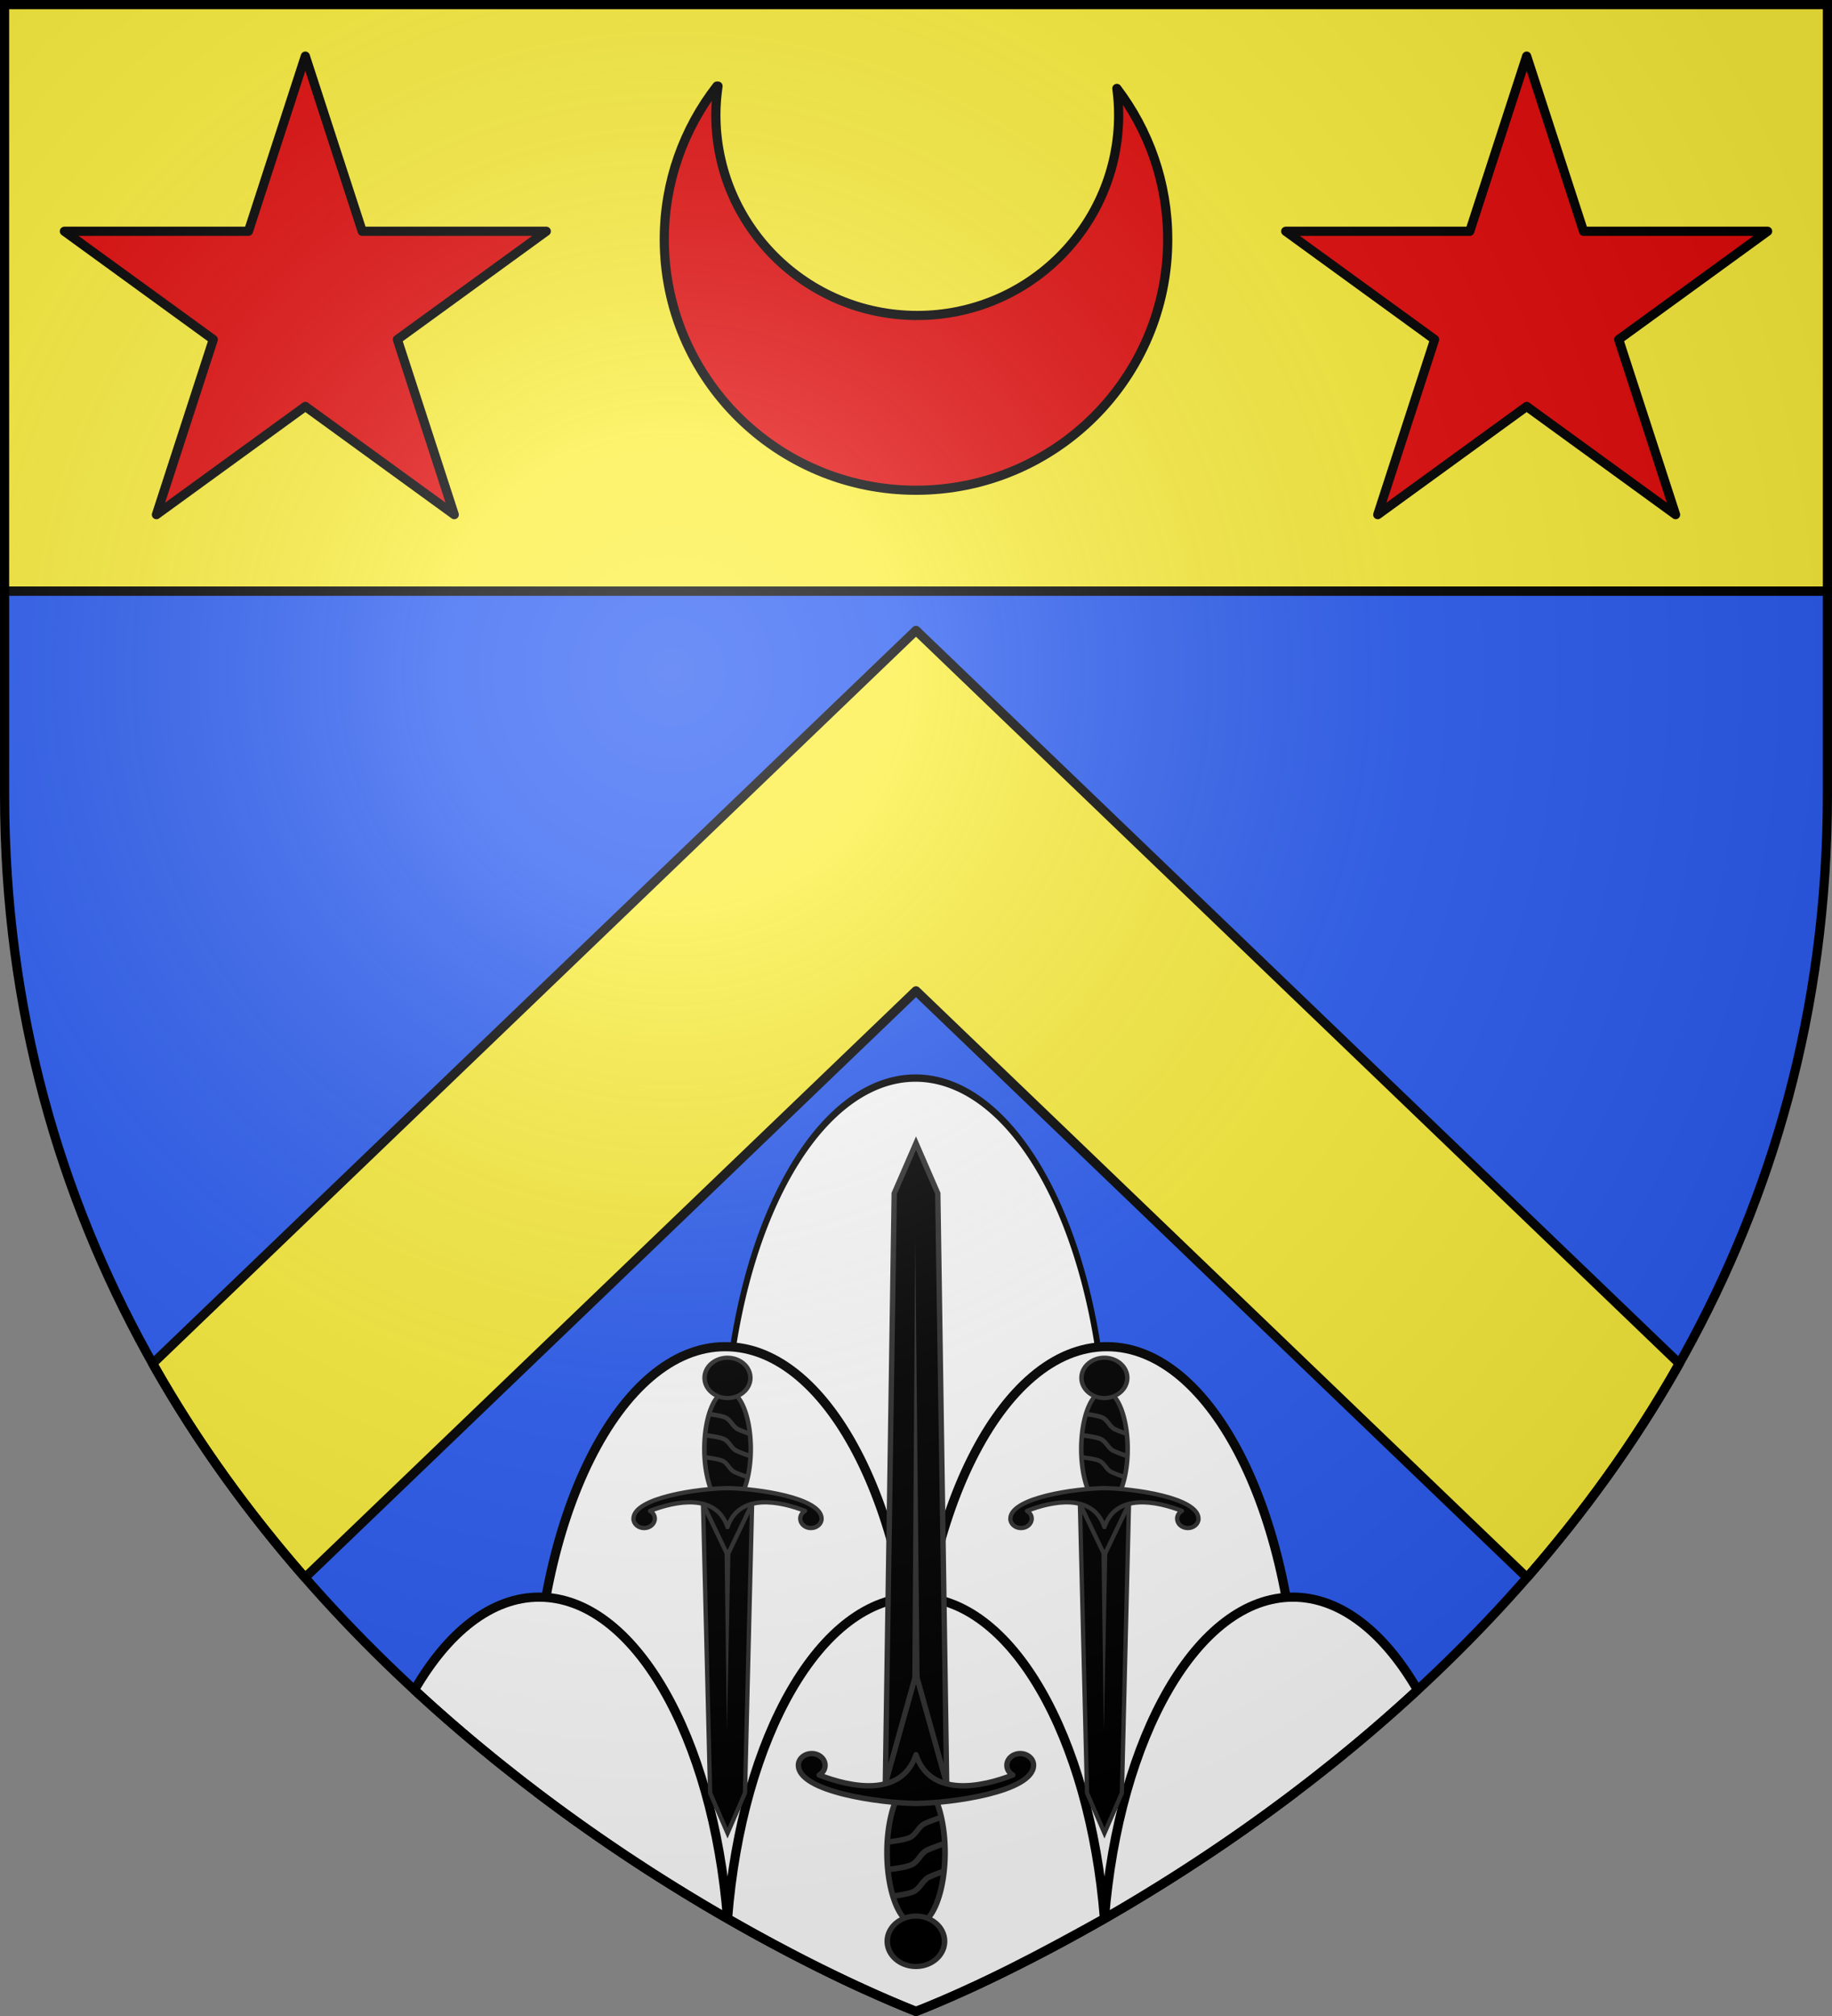 <svg xmlns="http://www.w3.org/2000/svg" xmlns:xlink="http://www.w3.org/1999/xlink" width="600" height="660" version="1.0"><rect width="100%" height="100%" fill="#808080" stroke="none"/><defs><radialGradient id="f" cx="-80" cy="-80" r="405" gradientUnits="userSpaceOnUse"><stop offset="0" style="stop-color:#fff;stop-opacity:.31"/><stop offset=".19" style="stop-color:#fff;stop-opacity:.25"/><stop offset=".6" style="stop-color:#6b6b6b;stop-opacity:.125"/><stop offset="1" style="stop-color:#000;stop-opacity:.125"/></radialGradient><path id="a" d="M-298.5-298.5h597V-40C298.5 246.31 0 358.5 0 358.5S-298.5 246.31-298.5-40v-258.5z"/></defs><g transform="translate(300 300)"><use xlink:href="#a" width="600" height="660" style="fill:#2b5df2"/><path d="M-298.5-298.5h597v192h-597z" style="fill:#fff;fill-opacity:1;fill-rule:nonzero;stroke:#000;stroke-opacity:1;stroke-width:3"/><path d="M300 206.375 50 446.406c14.631 25.943 31.707 49.243 49.906 70.063L300 324.375l200.094 192.094c18.2-20.82 35.275-44.12 49.906-70.063L300 206.375z" style="fill:#fcef3c;fill-opacity:1;stroke:#000;stroke-width:3;stroke-linecap:round;stroke-linejoin:round;stroke-miterlimit:4;stroke-dasharray:none;stroke-opacity:1;display:inline" transform="translate(-300 -300)"/><path d="M-298.5-298.5h597v192h-597v-192z" style="fill:#fcef3c;fill-opacity:1;stroke:none;stroke-width:3;stroke-linecap:butt;stroke-linejoin:miter;stroke-miterlimit:4;stroke-opacity:1;display:inline"/><path d="M-265.59 510.288a97.27 156.478 0 1 1-194.54 0 97.27 156.478 0 1 1 194.54 0z" style="opacity:1;fill:#fff;fill-opacity:1;fill-rule:nonzero;stroke:#000;stroke-width:3;stroke-linecap:round;stroke-linejoin:round;stroke-miterlimit:4;stroke-dasharray:none;stroke-dashoffset:0;stroke-opacity:1" transform="matrix(.643 0 0 .799 233.152 -229.75)"/><path d="M-62.5 140.875c-34.5 0-62.5 56-62.5 125 0 7.148.33 14.148.906 20.969 44.163 33.483 85.148 54.346 107.188 64.406C-6.441 328.898 0 298.89 0 265.875c0-69-28-125-62.5-125zm62.5 125c0 33.014 6.441 63.023 16.906 85.375 22.04-10.06 63.025-30.923 107.188-64.406.577-6.821.906-13.821.906-20.969 0-69-28-125-62.5-125s-62.5 56-62.5 125z" style="opacity:1;fill:#fff;fill-opacity:1;fill-rule:nonzero;stroke:#000;stroke-width:3;stroke-linecap:round;stroke-linejoin:round;stroke-miterlimit:4;stroke-dasharray:none;stroke-dashoffset:0;stroke-opacity:1"/><path d="M-123.438 222.875c-15.596 0-29.86 11.458-40.812 30.375 35.81 33.105 72.751 57.776 102.531 74.875-4.74-59.624-30.58-105.25-61.718-105.25zm61.72 105.25C-41.805 339.522-21.3 349.949 0 358.5c21.394-8.367 41.642-19.289 61.719-30.375-4.74-59.624-30.58-105.25-61.719-105.25-31.14 0-56.98 45.626-61.719 105.25zm123.437 0c29.78-17.099 66.72-41.77 102.531-74.875-10.952-18.917-25.216-30.375-40.813-30.375-31.139 0-56.979 45.626-61.718 105.25z" style="opacity:1;fill:#fff;fill-opacity:1;fill-rule:nonzero;stroke:#000;stroke-width:3;stroke-linecap:round;stroke-linejoin:round;stroke-miterlimit:4;stroke-dasharray:none;stroke-dashoffset:0;stroke-opacity:1"/></g><g transform="translate(300 300)"><path id="b" d="m200-281.628-18.631 57.343h-60.288l48.775 35.432-18.631 57.344L200-166.942l48.775 35.433-18.63-57.344 48.774-35.432h-60.288L200-281.628z" style="fill:#e20909;fill-opacity:1;stroke:#000;stroke-width:3;stroke-linecap:butt;stroke-linejoin:round;stroke-miterlimit:4;stroke-dasharray:none;stroke-opacity:1"/><path d="M82.441-221.61c0-18.57-6.205-35.69-16.655-49.45.375 2.833.584 5.729.584 8.663 0 36.256-29.544 65.675-65.95 65.675-36.405 0-65.966-29.42-65.966-65.675 0-3.198.258-6.342.704-9.419h-.36c-10.8 13.885-17.24 31.296-17.24 50.206 0 45.32 36.943 82.106 82.45 82.106 45.507 0 82.433-36.787 82.433-82.106z" style="fill:#e20909;fill-opacity:1;fill-rule:nonzero;stroke:#000;stroke-width:3;stroke-linecap:butt;stroke-linejoin:round;marker:none;marker-start:none;marker-mid:none;marker-end:none;stroke-miterlimit:4;stroke-dasharray:none;stroke-dashoffset:0;stroke-opacity:1;visibility:visible;display:inline;overflow:visible;enable-background:accumulate"/><use xlink:href="#b" width="600" height="660" transform="translate(-400)"/><path d="M1.5 193.5h597" style="opacity:1;fill:none;fill-opacity:1;fill-rule:nonzero;stroke:#000;stroke-width:3;stroke-linecap:round;stroke-linejoin:round;stroke-miterlimit:4;stroke-dasharray:none;stroke-dashoffset:0;stroke-opacity:1" transform="translate(-300 -300)"/><use xlink:href="#c" width="600" height="660" transform="translate(123.438)"/><path d="M-10.044 284.007h20.091L7.137 90.69.002 74.25l-7.135 16.439-2.911 193.318z" style="fill:#000;fill-opacity:1;fill-rule:nonzero;stroke:#313131;stroke-width:1.759;stroke-miterlimit:4;stroke-opacity:1"/><path d="m-1.428 279.494 1.181-173.455 1.73 173.455h-2.91z" style="fill:#313131;fill-opacity:1;fill-rule:evenodd;stroke:none;stroke-width:4;stroke-linecap:butt;stroke-linejoin:miter;stroke-miterlimit:4;stroke-dasharray:none;stroke-opacity:1"/><path d="M-10.044 284.007.002 248.05l10.045 35.957h-20.091z" style="fill:#000;fill-opacity:1;stroke:#313131;stroke-width:1.759;stroke-linecap:butt;stroke-linejoin:round;stroke-miterlimit:4;stroke-dasharray:none;stroke-opacity:1"/><path d="M-313.554 192.422a9.49 26.887 0 1 1-18.98 0 9.49 26.887 0 1 1 18.98 0z" style="fill:#000;fill-opacity:1;stroke:#313131;stroke-width:1.875;stroke-linecap:butt;stroke-linejoin:round;stroke-miterlimit:4;stroke-dasharray:none;stroke-opacity:1" transform="matrix(1 0 0 .88 323.046 137.143)"/><path d="M-299.715 242.045a7.71 7.315 0 1 1-15.42 0 7.71 7.315 0 1 1 15.42 0z" style="fill:#000;fill-opacity:1;stroke:#313131;stroke-width:1.502;stroke-linecap:butt;stroke-linejoin:round;stroke-miterlimit:4;stroke-dasharray:none;stroke-opacity:1" transform="matrix(1.216 0 0 1.128 373.8 62.515)"/><path d="M-34.149 274.087c-2.415 0-4.405 1.734-4.375 3.85.126 8.643 26.728 12.359 38.516 12.479 11.788-.12 38.39-3.836 38.516-12.479.03-2.116-1.96-3.85-4.375-3.85s-4.375 1.725-4.375 3.85c0 1.34.774 2.473 1.953 3.163-10.204 3.993-26.993 7.493-31.719-6.634-4.726 14.127-21.514 10.627-31.719 6.634 1.18-.69 1.953-1.824 1.953-3.163 0-2.125-1.96-3.85-4.375-3.85z" style="fill:#000;fill-opacity:1;stroke:#313131;stroke-width:1.759;stroke-linecap:butt;stroke-linejoin:round;stroke-miterlimit:4;stroke-dasharray:none;stroke-opacity:1"/><path id="d" d="M-8.914 303.012s5.11-.576 6.946-1.459c2.067-.993 2.76-3.538 4.818-4.543 1.475-.72 4.925-1.909 4.925-1.909" style="fill:none;fill-opacity:1;stroke:#313131;stroke-width:1.759;stroke-linecap:butt;stroke-linejoin:round;stroke-miterlimit:4;stroke-dasharray:none;stroke-opacity:1"/><use xlink:href="#d" id="e" width="58.753" height="250.941" x="0" y="0" style="stroke:#313131;stroke-opacity:1" transform="matrix(1.05 0 0 1.05 .653 -6.153)"/><use xlink:href="#e" width="58.753" height="250.941" style="stroke:#313131;stroke-opacity:1" transform="translate(.625 8.8)"/><g id="c" transform="matrix(.8 0 0 -.8 -61.72 419.525)"><path d="M-10.044 284.007h20.091L7.137 165.69.002 149.25l-7.135 16.439-2.911 118.318z" style="fill:#000;fill-opacity:1;fill-rule:nonzero;stroke:#313131;stroke-width:1.759;stroke-miterlimit:4;stroke-opacity:1"/><path d="m-1.428 279.494 1.181-88.455 1.73 88.455h-2.91z" style="fill:#313131;fill-opacity:1;fill-rule:evenodd;stroke:none;stroke-width:4;stroke-linecap:butt;stroke-linejoin:miter;stroke-miterlimit:4;stroke-dasharray:none;stroke-opacity:1"/><path d="M-10.044 284.007.002 263.05l10.045 20.957h-20.091z" style="fill:#000;fill-opacity:1;stroke:#313131;stroke-width:1.759;stroke-linecap:butt;stroke-linejoin:round;stroke-miterlimit:4;stroke-dasharray:none;stroke-opacity:1"/><path d="M-313.554 192.422a9.49 26.887 0 1 1-18.98 0 9.49 26.887 0 1 1 18.98 0z" style="fill:#000;fill-opacity:1;stroke:#313131;stroke-width:1.875;stroke-linecap:butt;stroke-linejoin:round;stroke-miterlimit:4;stroke-dasharray:none;stroke-opacity:1" transform="matrix(1 0 0 .88 323.046 137.143)"/><path d="M-299.715 242.045a7.71 7.315 0 1 1-15.42 0 7.71 7.315 0 1 1 15.42 0z" style="fill:#000;fill-opacity:1;stroke:#313131;stroke-width:1.502;stroke-linecap:butt;stroke-linejoin:round;stroke-miterlimit:4;stroke-dasharray:none;stroke-opacity:1" transform="matrix(1.216 0 0 1.128 373.8 62.515)"/><path d="M-34.149 274.087c-2.415 0-4.405 1.734-4.375 3.85.126 8.643 26.728 12.359 38.516 12.479 11.788-.12 38.39-3.836 38.516-12.479.03-2.116-1.96-3.85-4.375-3.85s-4.375 1.725-4.375 3.85c0 1.34.774 2.473 1.953 3.163-10.204 3.993-26.993 7.493-31.719-6.634-4.726 14.127-21.514 10.627-31.719 6.634 1.18-.69 1.953-1.824 1.953-3.163 0-2.125-1.96-3.85-4.375-3.85z" style="fill:#000;fill-opacity:1;stroke:#313131;stroke-width:1.759;stroke-linecap:butt;stroke-linejoin:round;stroke-miterlimit:4;stroke-dasharray:none;stroke-opacity:1"/><path d="M-8.914 303.012s5.11-.576 6.946-1.459c2.067-.993 2.76-3.538 4.818-4.543 1.475-.72 4.925-1.909 4.925-1.909" style="fill:none;fill-opacity:1;stroke:#313131;stroke-width:1.759;stroke-linecap:butt;stroke-linejoin:round;stroke-miterlimit:4;stroke-dasharray:none;stroke-opacity:1"/><use xlink:href="#d" width="58.753" height="250.941" style="stroke:#313131;stroke-opacity:1" transform="matrix(1.05 0 0 1.05 .653 -6.153)"/><use xlink:href="#e" width="58.753" height="250.941" style="stroke:#313131;stroke-opacity:1" transform="translate(.625 8.8)"/></g></g><use xlink:href="#a" width="600" height="660" style="fill:url(#f)" transform="translate(300 300)"/><use xlink:href="#a" width="600" height="660" style="fill:none;stroke:#000;stroke-width:3" transform="translate(300 300)"/></svg>